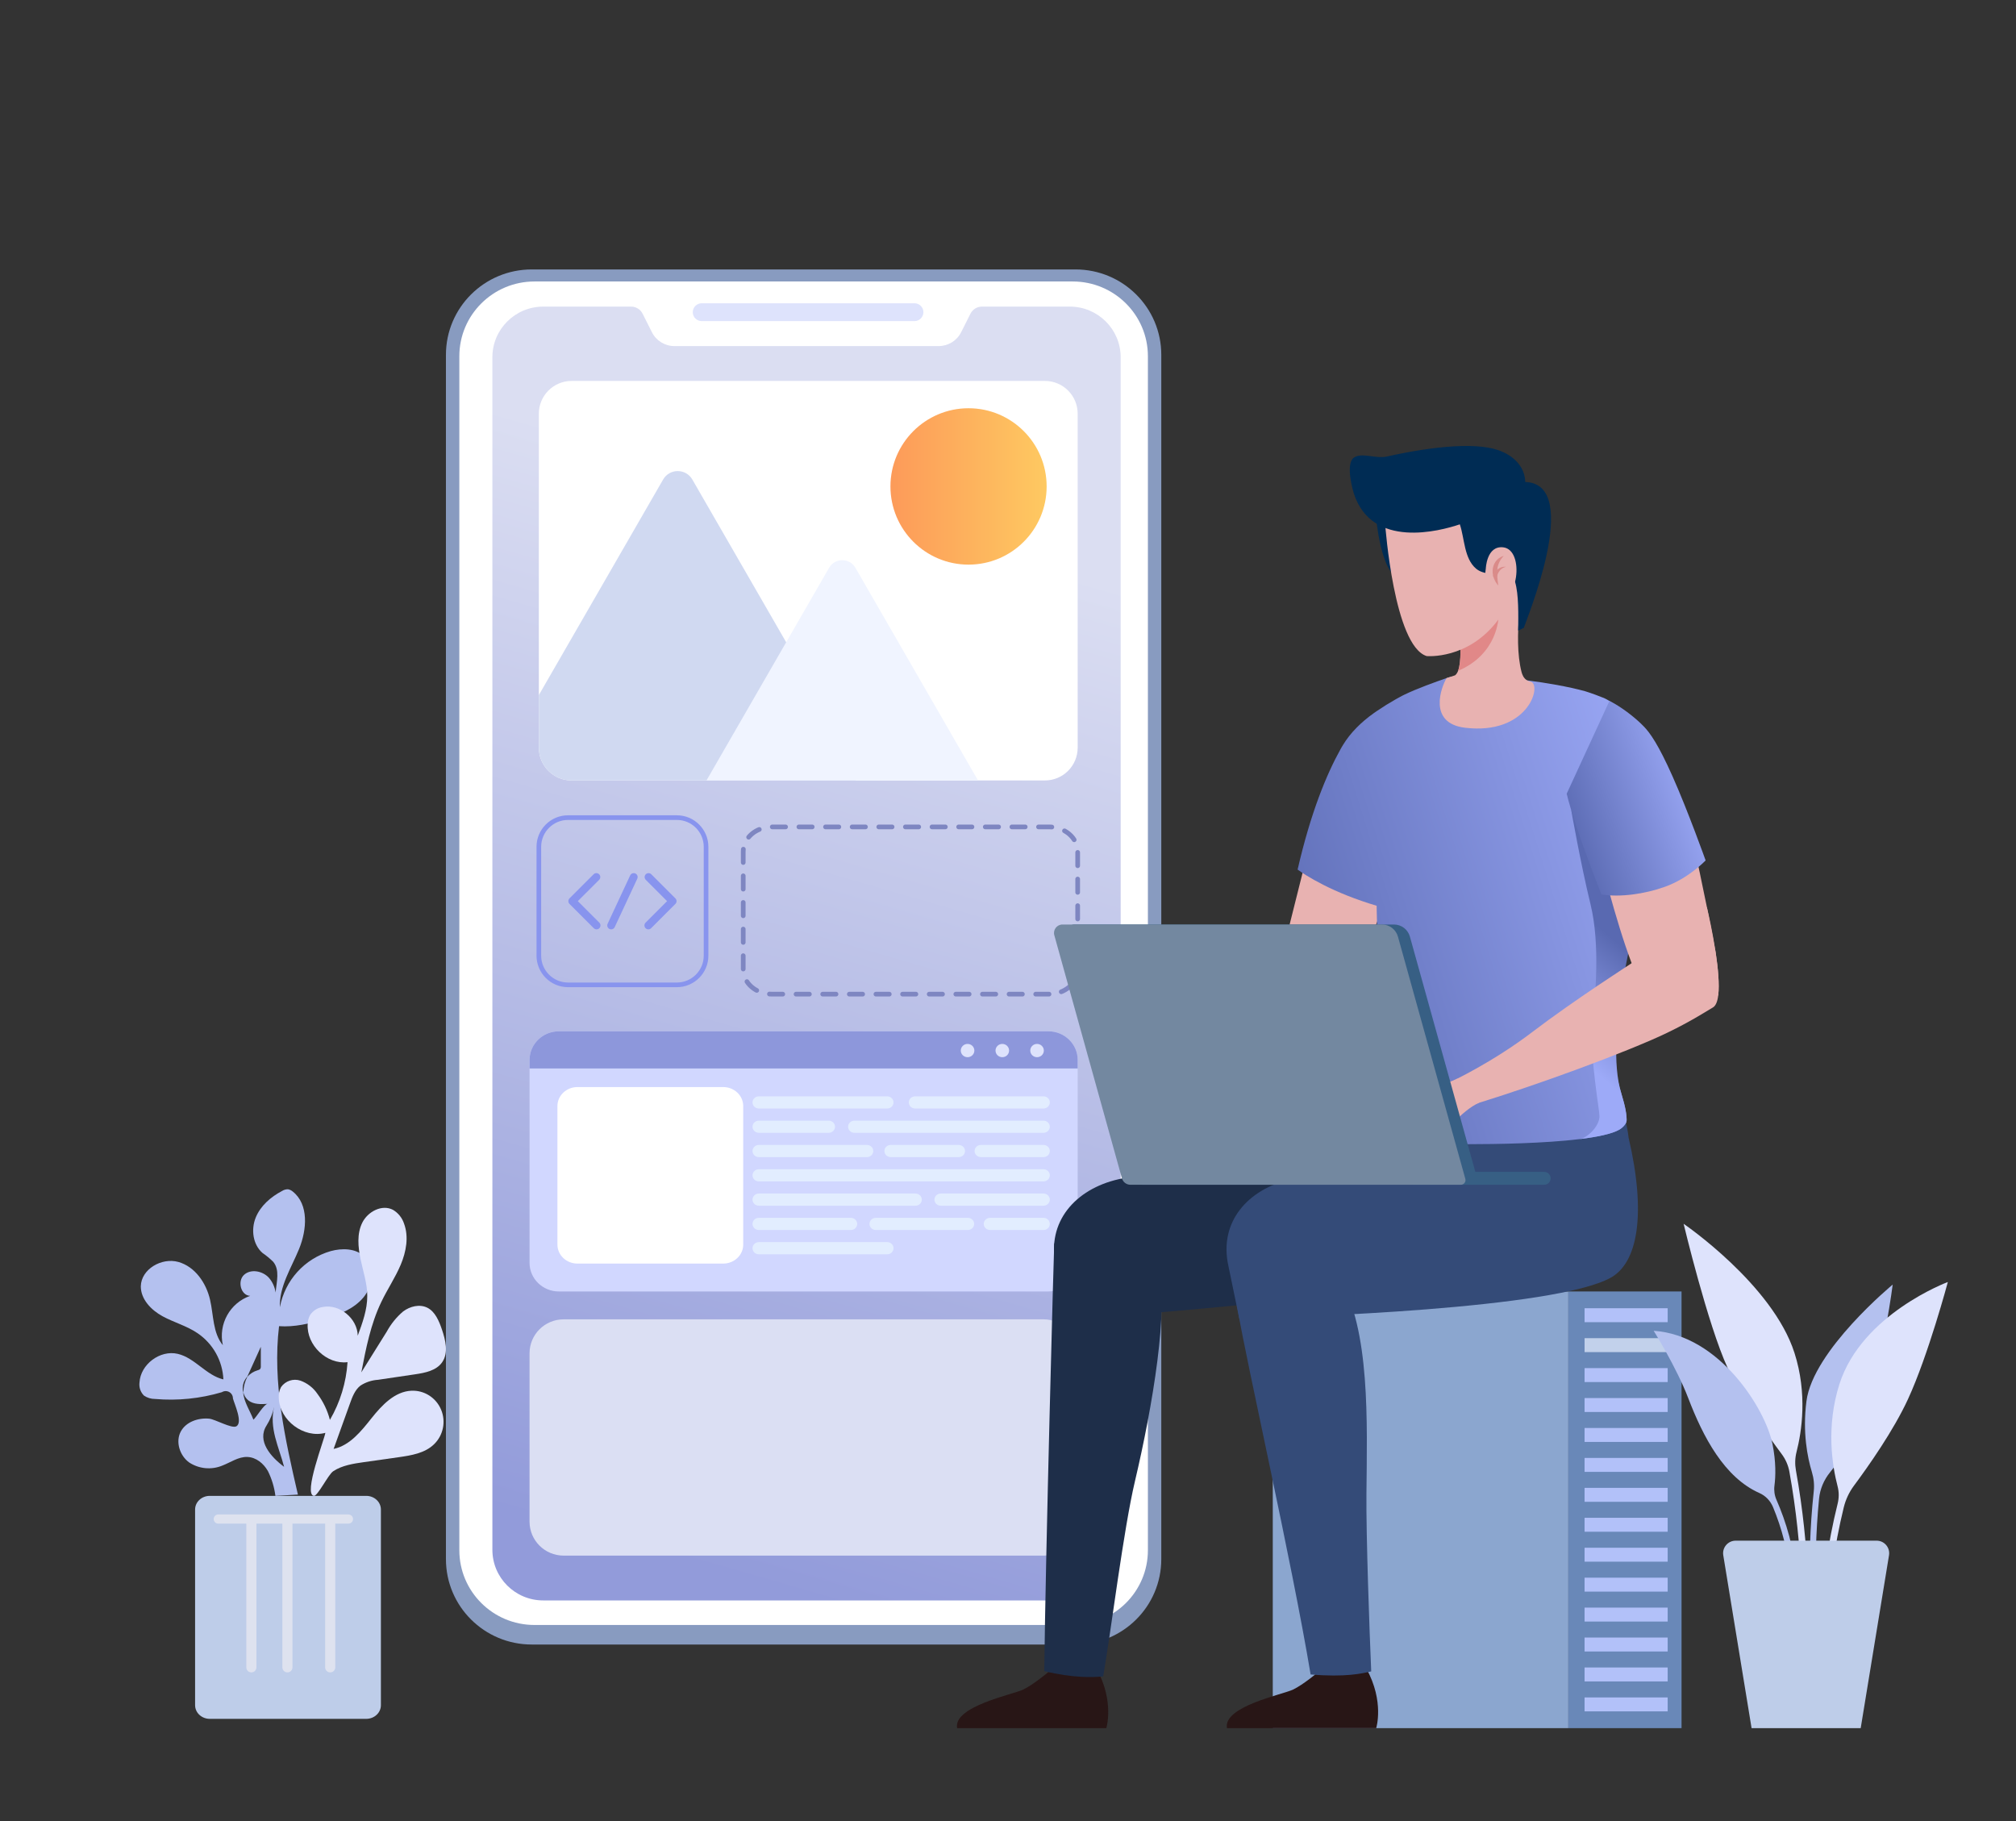 <?xml version="1.0" encoding="UTF-8"?>
<svg width="217px" height="196px" viewBox="0 0 217 196" version="1.1" xmlns="http://www.w3.org/2000/svg" xmlns:xlink="http://www.w3.org/1999/xlink">
    <rect x="0" y="0" width="217" height="196" fill="#333333" stroke="none"/>
    <title>Group 11</title>
    <defs>
        <linearGradient x1="61.792%" y1="16.267%" x2="50%" y2="100%" id="linearGradient-1">
            <stop stop-color="#DBDEF2" offset="0%"></stop>
            <stop stop-color="#929BDA" offset="100%"></stop>
        </linearGradient>
        <linearGradient x1="0%" y1="49.776%" x2="100%" y2="49.776%" id="linearGradient-2">
            <stop stop-color="#FC7318" offset="0%"></stop>
            <stop stop-color="#FEB423" offset="100%"></stop>
        </linearGradient>
        <linearGradient x1="106.884%" y1="38.109%" x2="-5.193%" y2="81.967%" id="linearGradient-3">
            <stop stop-color="#9DAAF8" offset="0%"></stop>
            <stop stop-color="#5969B1" offset="100%"></stop>
        </linearGradient>
        <linearGradient x1="46.094%" y1="81.967%" x2="54.025%" y2="38.109%" id="linearGradient-4">
            <stop stop-color="#9DAAF8" offset="0%"></stop>
            <stop stop-color="#5969B1" offset="100%"></stop>
        </linearGradient>
        <linearGradient x1="94.246%" y1="38.109%" x2="7.07%" y2="81.967%" id="linearGradient-5">
            <stop stop-color="#9DAAF8" offset="0%"></stop>
            <stop stop-color="#5969B1" offset="100%"></stop>
        </linearGradient>
    </defs>
    <g id="Page-1" stroke="none" stroke-width="1" fill="none" fill-rule="evenodd">
        <g id="Home-Page_Updated" transform="translate(-861, -2071)">
            <g id="Group-11" transform="translate(861, 2071)">
                <g id="Group" transform="translate(48, 29)">
                    <g fill-rule="nonzero" id="Path">
                        <path d="M67.765,148 L9.235,148 C4.135,148 0,143.886 0,138.811 L0,9.189 C0,4.114 4.135,0 9.235,0 L67.765,0 C72.865,0 77,4.114 77,9.189 L77,138.811 C77,143.886 72.865,148 67.765,148 Z" fill="#889BC0"></path>
                        <path d="M67.469,145.897 L9.531,145.897 C5.063,145.897 1.442,142.293 1.442,137.848 L1.442,9.345 C1.442,4.899 5.063,1.296 9.531,1.296 L67.469,1.296 C71.937,1.296 75.559,4.899 75.559,9.345 L75.559,137.848 C75.559,142.293 71.937,145.897 67.469,145.897 Z" fill="#FFFFFF"></path>
                        <path d="M72.628,9.451 L72.628,137.805 C72.628,140.815 70.175,143.255 67.149,143.255 L10.478,143.255 C7.453,143.255 5,140.815 5,137.805 L5,9.451 C5,6.44 7.453,4 10.478,4 L19.928,4 C20.453,4 20.933,4.295 21.167,4.761 L22.171,6.755 C22.628,7.674 23.572,8.25 24.599,8.25 L53.029,8.25 C54.055,8.25 54.999,7.674 55.457,6.755 L56.46,4.761 C56.695,4.295 57.174,4 57.699,4 L67.149,4 C70.175,4 72.628,6.44 72.628,9.451 Z" fill="url(#linearGradient-1)"></path>
                        <path d="M50.431,5.56 L27.533,5.56 C27,5.56 26.568,5.13 26.568,4.601 L26.568,4.601 C26.568,4.071 27,3.641 27.533,3.641 L50.431,3.641 C50.964,3.641 51.395,4.071 51.395,4.601 L51.395,4.601 C51.395,5.13 50.964,5.56 50.431,5.56 Z" fill="#DEE3FC"></path>
                    </g>
                    <path d="M64.326,138.431 L12.674,138.431 C10.645,138.431 9,136.796 9,134.779 L9,116.652 C9,114.635 10.645,113 12.674,113 L64.326,113 C66.355,113 68,114.635 68,116.652 L68,134.779 C68,136.796 66.355,138.431 64.326,138.431 Z" id="Path" fill="#DBDFF3" fill-rule="nonzero"></path>
                    <path d="M64.915,78 L35.085,78 C33.381,78 32,76.811 32,75.344 L32,62.656 C32,61.189 33.381,60 35.085,60 L64.915,60 C66.619,60 68,61.189 68,62.656 L68,75.344 C68,76.811 66.619,78 64.915,78 Z" id="Path" stroke="#7E86C1" stroke-width="0.505" stroke-linecap="round" stroke-linejoin="round" stroke-dasharray="1.433"></path>
                    <g transform="translate(9, 82)" fill-rule="nonzero" id="Path">
                        <path d="M59,3.083 L59,24.921 C59,26.624 57.588,28 55.847,28 L3.153,28 C1.412,28 0,26.624 0,24.921 L0,3.083 C0,1.381 1.412,0 3.153,0 L55.847,0 C57.588,0 59,1.381 59,3.083 Z" fill="#D1D7FF"></path>
                        <path d="M20.846,25 L5.154,25 C3.964,25 3,24.084 3,22.953 L3,8.047 C3,6.917 3.964,6 5.154,6 L20.846,6 C22.036,6 23,6.916 23,8.047 L23,22.953 C23,24.084 22.036,25 20.846,25 Z" fill="#FFFFFF"></path>
                        <g transform="translate(24, 7)" fill="#E2EDFF">
                            <path d="M14.497,1.31 L0.68,1.31 C0.304,1.31 0,1.017 0,0.655 L0,0.655 C0,0.293 0.304,0 0.68,0 L14.497,0 C14.873,0 15.178,0.293 15.178,0.655 L15.178,0.655 C15.178,1.017 14.873,1.31 14.497,1.31 Z"></path>
                            <path d="M8.201,3.925 L0.68,3.925 C0.304,3.925 0,3.632 0,3.27 L0,3.27 C0,2.908 0.304,2.615 0.68,2.615 L8.201,2.615 C8.577,2.615 8.881,2.908 8.881,3.27 L8.881,3.27 C8.881,3.632 8.577,3.925 8.201,3.925 Z"></path>
                            <path d="M31.32,3.925 L10.969,3.925 C10.593,3.925 10.289,3.632 10.289,3.27 L10.289,3.27 C10.289,2.908 10.593,2.615 10.969,2.615 L31.32,2.615 C31.696,2.615 32,2.908 32,3.27 L32,3.27 C32,3.632 31.695,3.925 31.32,3.925 Z"></path>
                            <path d="M12.317,6.54 L0.681,6.54 C0.305,6.54 0,6.247 0,5.885 L0,5.885 C0,5.523 0.305,5.23 0.681,5.23 L12.317,5.23 C12.692,5.23 12.997,5.523 12.997,5.885 L12.997,5.885 C12.997,6.247 12.692,6.54 12.317,6.54 Z"></path>
                            <path d="M22.194,6.54 L14.879,6.54 C14.503,6.54 14.198,6.247 14.198,5.885 L14.198,5.885 C14.198,5.523 14.503,5.23 14.879,5.23 L22.194,5.23 C22.57,5.23 22.874,5.523 22.874,5.885 L22.874,5.885 C22.874,6.247 22.569,6.54 22.194,6.54 Z"></path>
                            <path d="M31.32,6.54 L24.583,6.54 C24.208,6.54 23.903,6.247 23.903,5.885 L23.903,5.885 C23.903,5.523 24.208,5.23 24.583,5.23 L31.32,5.23 C31.696,5.23 32,5.523 32,5.885 L32,5.885 C32,6.247 31.695,6.54 31.32,6.54 Z"></path>
                            <path d="M31.32,9.155 L0.68,9.155 C0.304,9.155 0,8.862 0,8.5 L0,8.5 C0,8.138 0.304,7.845 0.68,7.845 L31.32,7.845 C31.696,7.845 32,8.138 32,8.5 L32,8.5 C32,8.862 31.695,9.155 31.32,9.155 Z"></path>
                            <path d="M17.543,11.77 L0.681,11.77 C0.305,11.77 0,11.477 0,11.115 L0,11.115 C0,10.753 0.305,10.46 0.681,10.46 L17.543,10.46 C17.919,10.46 18.224,10.753 18.224,11.115 L18.224,11.115 C18.224,11.477 17.919,11.77 17.543,11.77 Z"></path>
                            <path d="M31.32,11.77 L20.262,11.77 C19.886,11.77 19.582,11.477 19.582,11.115 L19.582,11.115 C19.582,10.753 19.886,10.46 20.262,10.46 L31.32,10.46 C31.696,10.46 32,10.753 32,11.115 L32,11.115 C32,11.477 31.695,11.77 31.32,11.77 Z"></path>
                            <path d="M10.588,14.385 L0.68,14.385 C0.304,14.385 0,14.092 0,13.73 L0,13.73 C0,13.368 0.304,13.075 0.68,13.075 L10.588,13.075 C10.964,13.075 11.268,13.368 11.268,13.73 L11.268,13.73 C11.268,14.092 10.964,14.385 10.588,14.385 Z"></path>
                            <path d="M23.177,14.385 L13.269,14.385 C12.894,14.385 12.589,14.092 12.589,13.73 L12.589,13.73 C12.589,13.368 12.894,13.075 13.269,13.075 L23.177,13.075 C23.553,13.075 23.857,13.368 23.857,13.73 L23.857,13.73 C23.857,14.092 23.553,14.385 23.177,14.385 Z"></path>
                            <path d="M31.32,14.385 L25.571,14.385 C25.195,14.385 24.89,14.092 24.89,13.73 L24.89,13.73 C24.89,13.368 25.195,13.075 25.571,13.075 L31.32,13.075 C31.696,13.075 32,13.368 32,13.73 L32,13.73 C32,14.092 31.695,14.385 31.32,14.385 Z"></path>
                            <path d="M14.497,17 L0.68,17 C0.304,17 0,16.707 0,16.345 L0,16.345 C0,15.983 0.304,15.69 0.68,15.69 L14.497,15.69 C14.873,15.69 15.178,15.983 15.178,16.345 L15.178,16.345 C15.178,16.706 14.873,17 14.497,17 Z"></path>
                            <path d="M31.32,1.31 L17.503,1.31 C17.127,1.31 16.822,1.017 16.822,0.655 L16.822,0.655 C16.822,0.293 17.127,0 17.503,0 L31.32,0 C31.696,0 32,0.293 32,0.655 L32,0.655 C32,1.017 31.695,1.31 31.32,1.31 Z"></path>
                        </g>
                        <g>
                            <path d="M59,3.083 L59,4 L0,4 L0,3.083 C0,1.38 1.412,0 3.153,0 L55.847,0 C57.588,0 59,1.38 59,3.083 Z" fill="#8D97DB"></path>
                            <g transform="translate(46.417, 1.357)" fill="#DEE3FC">
                                <path d="M1.462,0.715 C1.462,1.11 1.135,1.429 0.731,1.429 C0.327,1.429 0,1.11 0,0.715 C0,0.32 0.327,0 0.731,0 C1.135,0 1.462,0.32 1.462,0.715 Z"></path>
                                <path d="M5.201,0.715 C5.201,1.11 4.874,1.429 4.47,1.429 C4.067,1.429 3.74,1.11 3.74,0.715 C3.74,0.32 4.067,0 4.47,0 C4.874,0 5.201,0.32 5.201,0.715 Z"></path>
                                <path d="M8.941,0.715 C8.941,1.11 8.614,1.429 8.21,1.429 C7.806,1.429 7.479,1.11 7.479,0.715 C7.479,0.32 7.806,0 8.21,0 C8.613,0 8.941,0.32 8.941,0.715 Z"></path>
                            </g>
                        </g>
                    </g>
                    <g transform="translate(10, 59)" id="Path" stroke="#8894EE">
                        <path d="M14.855,18 L3.145,18 C1.408,18 0,16.592 0,14.855 L0,3.145 C0,1.408 1.408,0 3.145,0 L14.855,0 C16.592,0 18,1.408 18,3.145 L18,14.855 C18,16.592 16.592,18 14.855,18 Z" stroke-width="0.5"></path>
                        <g transform="translate(3.599, 6.397)" stroke-linecap="round" stroke-linejoin="round" stroke-width="0.844">
                            <polyline points="2.593 0 0 2.593 2.614 5.207"></polyline>
                            <polyline points="8.209 0 10.802 2.593 8.188 5.207"></polyline>
                            <line x1="6.615" y1="0" x2="4.187" y2="5.207"></line>
                        </g>
                    </g>
                    <g transform="translate(10, 12)" fill-rule="nonzero">
                        <path d="M58,3.53 L58,39.47 C58,41.42 56.422,43 54.474,43 L3.526,43 C1.582,43 0,41.42 0,39.47 L0,3.53 C0,1.58 1.582,0 3.526,0 L54.474,0 C56.422,0 58,1.58 58,3.53 Z" id="Path" fill="#FFFFFF"></path>
                        <ellipse id="Oval" fill="url(#linearGradient-2)" opacity="0.716" cx="46.253" cy="11.355" rx="8.406" ry="8.416"></ellipse>
                        <path d="M34.093,43 L3.526,43 C1.582,43 0,41.42 0,39.47 L0,33.811 L13.376,10.613 C14.074,9.4 15.824,9.4 16.523,10.613 L26.623,28.127 L34.123,41.136 C34.485,41.757 34.429,42.465 34.093,43 Z" id="Path" fill="#D0D9F1"></path>
                        <path d="M47.275,43 L18.044,43 L26.623,28.127 L31.244,20.112 C31.873,19.02 33.446,19.02 34.076,20.112 L47.275,43 Z" id="Path" fill="#F0F4FF"></path>
                    </g>
                </g>
                <g id="Group" transform="translate(103, 48)" fill-rule="nonzero">
                    <g transform="translate(34, 91)" id="Rectangle">
                        <rect fill="#8BA6CF" x="0" y="0" width="31.817" height="47"></rect>
                        <rect fill="#6988B8" transform="translate(37.909, 23.5) rotate(-180) translate(-37.909, -23.5) " x="31.818" y="0" width="12.182" height="47"></rect>
                        <g transform="translate(33.561, 1.805)">
                            <rect fill="#B2C1F9" x="0" y="0" width="8.945" height="1.5"></rect>
                            <rect fill="#C2D1EB" x="0" y="3.223" width="8.945" height="1.5"></rect>
                            <rect fill="#B2C1F9" x="0" y="6.445" width="8.945" height="1.5"></rect>
                            <rect fill="#B2C1F9" x="0" y="9.667" width="8.945" height="1.5"></rect>
                            <rect fill="#B2C1F9" x="0" y="12.889" width="8.945" height="1.5"></rect>
                            <rect fill="#B2C1F9" x="0" y="16.112" width="8.945" height="1.5"></rect>
                            <rect fill="#B2C1F9" x="0" y="19.334" width="8.945" height="1.5"></rect>
                            <rect fill="#B2C1F9" x="0" y="22.556" width="8.945" height="1.5"></rect>
                            <rect fill="#B2C1F9" x="0" y="25.778" width="8.945" height="1.5"></rect>
                            <rect fill="#B2C1F9" x="0" y="29.001" width="8.945" height="1.5"></rect>
                            <rect fill="#B2C1F9" x="0" y="32.223" width="8.945" height="1.5"></rect>
                            <rect fill="#B2C1F9" x="0" y="35.445" width="8.945" height="1.5"></rect>
                            <rect fill="#B2C1F9" x="0" y="38.668" width="8.945" height="1.5"></rect>
                            <rect fill="#B2C1F9" x="0" y="41.89" width="8.945" height="1.5"></rect>
                        </g>
                    </g>
                    <g>
                        <path d="M29.071,138 L45.132,138 C45.132,138 46.03,135.144 44.084,131.606 C44.084,131.606 42.791,132.642 38.919,131.941 C38.919,131.941 37.303,133.312 36.188,133.847 C35.066,134.39 28.638,135.65 29.071,138 Z" id="Path" fill="#281616"></path>
                        <path d="M30.191,92.779 C31.229,98.959 36.015,119.87 38.073,132.223 C41.834,132.543 43.64,132.112 44.597,131.892 C44.409,127.584 44.038,117.281 44.082,112.762 C44.153,105.125 44.512,95.055 41.146,89.528 L29.826,90.418 C29.895,91.015 29.957,91.5 30.012,91.847 C30.067,92.181 30.129,92.488 30.191,92.779 Z" id="Path" fill="#344B78"></path>
                        <path d="M0.021,138 L16.082,138 C16.082,138 16.979,135.144 15.034,131.606 C15.034,131.606 13.741,132.642 9.869,131.941 C9.869,131.941 8.253,133.312 7.137,133.847 C6.015,134.39 -0.412,135.65 0.021,138 Z" id="Path" fill="#281616"></path>
                        <path d="M9.404,131.862 C12.473,132.62 14.696,132.546 15.748,132.428 C16.603,127.463 17.951,116.537 19.166,111.417 C21.049,103.457 22.893,92.51 21.612,88.605 L10.477,85.812 C10.44,86.164 9.533,119.667 9.404,131.862 Z" id="Path" fill="#1E2E49"></path>
                        <path d="M53.722,74.414 L53.722,74.414 C53.498,72.217 53.241,70.612 53.241,70.612 L40.8,73.653 L30.232,76.057 C26.314,76.929 21.581,77.978 17.409,78.919 C12.727,79.982 9.619,83.533 10.644,88.215 L11.817,93.893 C18.366,93.804 49.155,90.857 51.789,89.529 C54.764,88.028 55.659,82.723 53.722,74.414 Z" id="Path" fill="#1E2E49"></path>
                        <path d="M72.294,74.414 L72.294,74.414 C72.07,72.217 70.997,69.859 70.997,69.859 L59.372,73.653 L48.804,76.057 C44.886,76.929 40.153,77.978 35.981,78.919 C31.299,79.982 28.19,83.533 29.216,88.215 L30.389,93.893 C36.938,93.804 64.309,92.851 70.36,89.529 C73.281,87.925 74.231,82.723 72.294,74.414 Z" id="Path" fill="#344B78"></path>
                        <path d="M37.472,56.61 C37.472,56.61 42.998,54.118 44.519,56.617 C45.351,57.986 44.776,60.528 42.891,61.595 C41.006,62.662 30.356,67.16 20.305,69.668 C20.305,69.668 19.875,68.272 19.184,66.805 C19.184,66.805 23.693,64.937 28.176,61.794 C32.658,58.649 37.472,56.61 37.472,56.61 L37.472,56.61 Z" id="Path" fill="#E5918F"></path>
                        <path d="M38.853,39.379 L34.118,58.268 C34.118,58.268 34.607,63.043 39.437,60.699 C44.266,58.355 47.466,43.307 47.466,43.307 L38.853,39.379 Z" id="Path" fill="#E8B2B1"></path>
                        <path d="M56.688,24.805 C57.807,24.839 59.517,24.987 61.377,25.229 L61.384,25.229 C63.485,25.498 65.783,25.895 67.608,26.393 C67.608,26.393 67.628,26.399 67.642,26.406 L67.649,26.408 L67.648,26.405 C67.648,26.405 68.439,26.645 69.481,27.065 L69.486,27.065 C69.506,27.076 69.551,27.09 69.626,27.12 C69.651,27.13 69.681,27.14 69.706,27.155 C70.638,27.59 74.249,29.716 76.748,37.438 C76.768,37.503 76.788,37.568 76.808,37.633 C77.074,38.523 77.269,39.239 77.374,39.609 C77.384,39.644 77.394,39.679 77.404,39.719 C77.42,39.769 77.43,39.824 77.445,39.874 L74.395,38.559 C74.2,40.637 73.968,42.92 73.752,45.208 C73.61,46.702 73.476,48.202 73.361,49.648 C73.28,50.549 71.92,55.359 71.866,56.22 C71.804,57.273 71.625,58.259 71.426,59.247 L71.316,59.787 C70.761,62.491 70.181,65.313 71.516,69.687 C71.974,71.187 72.088,71.961 72.088,72.58 C72.088,73.01 71.529,73.461 71.307,73.582 C70.505,74.046 68.928,74.369 67.015,74.605 L67.008,74.605 C63.243,75.062 58.163,75.15 55.098,75.15 C54.092,75.15 52.962,75.111 51.819,75.037 L51.194,74.993 C47.863,74.741 44.578,74.198 44.023,73.461 C43.309,72.513 43.969,71.134 44.305,69.23 C45.821,60.639 45.282,56.159 45.188,49.958 C45.188,49.803 45.181,49.648 45.181,49.487 L45.181,49.486 C44.629,49.325 44.104,49.156 43.605,48.981 C39.105,47.441 36.673,45.591 36.673,45.591 C38.087,39.449 39.792,35.325 41.308,32.608 C41.348,32.541 41.389,32.48 41.423,32.406 C41.463,32.339 41.504,32.272 41.544,32.205 C42.359,30.852 43.531,29.716 44.838,28.781 C44.973,28.687 45.101,28.599 45.236,28.505 L45.236,28.506 C45.889,28.061 46.529,27.665 47.149,27.315 C47.203,27.287 47.271,27.248 47.338,27.207 C47.526,27.1 47.722,26.999 47.904,26.897 C47.971,26.857 48.045,26.823 48.119,26.79 C49.514,26.11 51.548,25.384 52.714,24.98 C52.862,24.933 52.997,24.886 53.111,24.852 C54.209,24.785 55.401,24.771 56.688,24.805 Z" id="Combined-Shape" fill="url(#linearGradient-3)"></path>
                        <path d="M71.515,69.687 C71.973,71.187 72.088,71.961 72.088,72.579 C72.088,73.01 71.528,73.461 71.306,73.581 C70.504,74.046 68.928,74.368 67.015,74.604 C67.803,74.51 69.164,73.261 69.164,72.135 C69.164,71.347 68.14,66.02 68.422,62.583 C68.705,59.153 69.265,53.69 68.2,49.318 C67.129,44.945 66.125,39.194 66.125,39.194 L72.127,42.812 C72.127,42.812 72.902,43.895 73.751,45.207 C73.61,46.7 73.475,48.2 73.361,49.647 C73.28,50.548 69.602,63.417 71.515,69.687 Z" id="Path" fill="url(#linearGradient-4)"></path>
                        <g transform="translate(42.289, 0)" id="Path">
                            <path d="M2.82,7.61 C2.82,7.61 3.339,13.878 5.421,14.3 C7.503,14.721 6.992,12.057 6.992,12.057 L6.701,9.081 L2.82,7.61 Z" fill="#002C54"></path>
                            <path d="M12.418,30.328 C8.343,29.844 9.865,25.888 10.424,24.98 C10.572,24.933 11.273,24.718 11.327,24.685 C11.333,24.678 11.34,24.678 11.34,24.678 C11.475,24.57 11.576,24.409 11.657,24.207 C12.054,23.165 11.873,21.086 11.859,20.951 C11.859,20.944 11.859,20.944 11.859,20.944 L11.859,20.568 C11.926,20.319 11.993,20.084 12.047,19.862 L14.19,18.18 L18.723,14.621 C18.723,14.621 17.517,20.574 18.488,24.328 C18.562,24.611 18.71,25.008 19.087,25.23 C19.087,25.236 19.094,25.23 19.094,25.23 C19.216,25.311 19.364,25.364 19.546,25.391 C20.657,25.915 19.108,31.122 12.418,30.328 Z" fill="#E8B2B1"></path>
                            <path d="M16.01,18.404 C16.01,18.404 15.972,22.377 11.654,24.204 C12.055,23.167 11.87,21.087 11.857,20.953 L13.667,19.535 L16.01,18.404 Z" fill="#E18888"></path>
                            <path d="M3.815,8.502 C3.815,8.502 4.757,21.508 8.274,22.613 C8.274,22.613 12.755,23.035 15.972,18.713 C16.899,17.469 18.071,17.189 18.453,15.685 C19.075,13.243 19.951,8.738 18.833,6.024 C17.241,2.158 3.966,-0.912 3.815,8.502 Z" fill="#E8B2B1"></path>
                            <path d="M18.887,3.877 C18.829,1.515 16.434,0.632 16.434,0.632 C14.05,-0.483 9.095,-0.002 3.987,1.136 C2.79,1.403 1.287,0.669 0.45,1.248 C-0.56,1.949 0.446,5.148 0.446,5.148 C2.416,11.106 9.667,9.169 11.846,8.434 C12.364,9.967 12.297,12.101 13.589,13.2 C14.325,13.827 15.604,13.845 16.905,13.628 C17.065,13.933 17.667,14.2 17.789,14.618 C18.199,16.011 18.14,18.188 18.127,19.869 L18.742,19.569 C18.823,19.114 25.182,4.072 18.887,3.877 Z" fill="#002C54"></path>
                            <path d="M15.609,16.373 C18.11,17.33 18.892,11.181 16.516,10.909 C14.715,10.703 14.641,13.212 14.641,13.212 C14.641,13.212 14.181,15.827 15.609,16.373 Z" fill="#E8B2B1"></path>
                            <g opacity="0.5" transform="translate(15.376, 11.836)" fill="#CC6362">
                                <g>
                                    <path d="M1.196,0 C1.196,0 1.013,0.166 0.846,0.441 C0.677,0.714 0.528,1.088 0.501,1.489 C0.474,1.688 0.48,1.892 0.49,2.086 C0.498,2.281 0.524,2.463 0.54,2.626 C0.559,2.789 0.576,2.926 0.587,3.022 C0.598,3.12 0.598,3.179 0.598,3.179 C0.598,3.179 0.557,3.134 0.496,3.051 C0.445,2.966 0.337,2.852 0.266,2.693 C0.186,2.538 0.103,2.35 0.059,2.136 C0.003,1.924 -0.012,1.687 0.009,1.45 C0.034,1.213 0.104,0.977 0.217,0.774 C0.325,0.569 0.481,0.404 0.626,0.284 C0.931,0.045 1.196,0 1.196,0 Z"></path>
                                </g>
                                <g transform="translate(0.028, 1.159)">
                                    <path d="M1.421,0.01 C1.421,0.01 1.319,0.024 1.179,0.088 C1.039,0.148 0.866,0.268 0.735,0.43 C0.601,0.588 0.516,0.783 0.473,0.937 C0.427,1.088 0.412,1.195 0.412,1.195 L0,1.016 C0,1.016 0.048,0.888 0.149,0.72 C0.247,0.549 0.41,0.345 0.605,0.216 C0.798,0.082 1.009,0.021 1.164,0.007 C1.32,-0.011 1.421,0.01 1.421,0.01 Z"></path>
                                </g>
                            </g>
                        </g>
                        <path d="M81.951,59.1 C81.951,59.1 81.951,59.1 81.951,59.106 C80.851,60.379 76.679,61.308 74.671,59.546 C74.041,58.984 73.329,57.505 72.629,55.67 C70.848,50.978 69.164,43.959 69.164,43.959 L78.501,39.194 C78.501,39.194 79.703,44.572 80.738,49.683 C80.738,49.683 80.747,49.735 80.766,49.826 C81.103,51.463 81.416,53.073 81.662,54.455 C81.673,54.494 81.676,54.526 81.68,54.565 C81.927,56.215 82.085,57.935 81.951,59.1 Z" id="Path" fill="#E8B2B1"></path>
                        <path d="M65.637,37.428 C66.539,41.173 69.373,48.268 69.373,48.268 C71.359,48.597 74.021,48.232 76.227,47.44 C78.773,46.527 80.591,44.609 80.591,44.609 C80.591,44.609 78.712,39.334 77.025,35.545 C75.511,32.142 74.602,30.872 73.946,30.198 C72.959,29.167 71.368,27.983 70.239,27.445 L65.637,37.428 Z" id="Path" fill="url(#linearGradient-5)"></path>
                        <g transform="translate(46.91, 49.546)" fill="#E8B2B1" id="Path">
                            <path d="M35.042,9.554 C35.042,9.554 35.042,9.554 35.041,9.56 C34.961,10.243 34.772,10.733 34.434,10.907 C34.38,10.942 33.614,11.397 33.56,11.432 C32.418,12.129 30.348,13.314 27.772,14.42 C21.527,17.115 12.453,20.24 7.561,21.672 C7.561,21.672 7.078,20.292 6.325,18.855 C6.325,18.855 10.75,16.803 15.099,13.476 C19.454,10.157 25.718,6.125 25.718,6.125 L27.3,4.267 C27.3,4.267 32.924,-0.902 33.827,0.138 C33.827,0.138 33.836,0.19 33.856,0.281 C33.99,0.82 34.436,2.803 34.752,4.91 C34.762,4.949 34.766,4.981 34.77,5.02 C35.017,6.669 35.175,8.389 35.042,9.554 Z"></path>
                            <path d="M6.972,18.539 C6.972,18.539 5.872,19.2 4.752,18.965 C4.132,18.835 3.882,18.582 3.424,18.501 C2.966,18.421 1.745,18.271 1.141,17.974 C0.537,17.679 0.3,17.645 0.322,18.252 C0.343,18.858 1.535,19.381 1.859,19.549 C2.182,19.717 2.588,20.254 2.631,20.322 C2.675,20.39 0.644,21.451 0.099,21.235 C0.099,21.235 -0.064,21.724 0.028,21.996 C0.121,22.269 0.539,22.364 0.571,22.501 C0.603,22.638 0.475,22.918 0.565,23.136 C0.656,23.353 1.028,23.354 1.179,23.707 C1.329,24.06 1.164,24.066 1.273,24.435 C1.383,24.803 1.855,24.869 1.944,25.059 C2.034,25.249 1.986,25.472 2.184,25.603 C2.382,25.734 4.209,25.148 4.875,24.863 C5.542,24.578 7.324,22.017 9.295,21.144 L6.972,18.539 Z"></path>
                        </g>
                        <path d="M63.215,79.516 L49.011,79.516 L49.011,78.129 L63.215,78.129 C63.599,78.129 63.91,78.439 63.91,78.823 L63.91,78.823 C63.91,79.205 63.599,79.516 63.215,79.516 Z" id="Path" fill="#375F84"></path>
                        <path d="M55.53,79.516 L19.965,79.516 C19.539,79.516 19.165,79.233 19.051,78.823 L11.773,52.658 C11.612,52.079 12.048,51.505 12.65,51.505 L47.042,51.505 C47.844,51.505 48.547,52.039 48.761,52.81 L56.014,78.881 C56.102,79.201 55.861,79.516 55.53,79.516 Z" id="Path" fill="#375F84"></path>
                        <path d="M54.242,79.516 L18.677,79.516 C18.252,79.516 17.878,79.233 17.764,78.823 L10.485,52.658 C10.324,52.079 10.76,51.505 11.362,51.505 L45.754,51.505 C46.556,51.505 47.259,52.039 47.474,52.81 L54.727,78.881 C54.815,79.201 54.574,79.516 54.242,79.516 Z" id="Path" fill="#7388A0"></path>
                    </g>
                </g>
                <g id="Group" transform="translate(178, 131.718)" fill-rule="nonzero">
                    <path d="M15.312,26.546 C15.193,25.887 15.209,25.213 15.375,24.564 C15.932,22.391 16.569,18.304 15.153,13.889 C12.792,6.524 3.223,0 3.223,0 C3.223,0 5.821,10.869 7.956,15.498 C9.52,18.886 12.255,22.742 13.772,24.772 C14.194,25.336 14.482,25.985 14.607,26.677 C16.155,35.23 15.931,41.851 15.927,41.954 L16.645,41.981 C16.649,41.878 16.876,35.19 15.312,26.546 Z" id="Path" fill="#DEE3FC"></path>
                    <path d="M22.942,19.621 C24.843,13.616 25.727,6.543 25.727,6.543 C25.727,6.543 17.147,13.616 16.444,19.09 C16.013,22.442 16.548,25.13 17.029,26.713 C17.232,27.384 17.307,28.087 17.231,28.785 C16.363,36.839 17.043,43.011 17.054,43.105 L17.7,43.031 C17.689,42.941 17.058,37.197 17.801,29.587 C17.903,28.545 18.324,27.559 18.984,26.746 C20.211,25.232 21.967,22.7 22.942,19.621 Z" id="Path" fill="#B4C1EF"></path>
                    <path d="M31.664,6.264 C31.664,6.264 22.418,9.692 20.001,17.234 C18.529,21.825 19.224,26.068 19.799,28.265 C19.961,28.882 19.952,29.526 19.797,30.145 C17.632,38.824 17.598,47.809 17.598,47.928 L18.334,47.928 C18.334,47.811 18.368,39.04 20.459,30.528 C20.667,29.683 21.036,28.888 21.555,28.189 C23.132,26.067 25.816,22.249 27.37,18.881 C29.557,14.142 31.664,6.264 31.664,6.264 Z" id="Path" fill="#DEE3FC"></path>
                    <path d="M15.351,38.087 C15.121,34.93 14.259,32.088 13.215,29.703 C13.007,29.226 12.933,28.703 13,28.186 C13.129,27.19 13.182,25.644 12.784,23.678 C12.034,19.977 7.118,11.983 0,11.515 C0,11.515 2.456,15.459 3.72,18.76 C5.318,22.936 7.6,27.303 11.385,28.98 C12.051,29.275 12.572,29.827 12.85,30.499 C13.762,32.709 14.494,35.29 14.702,38.134 L15.351,38.087 Z" id="Path" fill="#B4C1EF"></path>
                    <path d="M10.538,54.282 L22.284,54.282 L25.331,35.675 C25.466,34.852 24.83,34.104 23.995,34.104 L8.827,34.104 C7.992,34.104 7.356,34.852 7.491,35.675 L10.538,54.282 Z" id="Path" fill="#BECDE9"></path>
                </g>
                <g id="Group-14" transform="translate(15, 128)" fill-rule="nonzero">
                    <path d="M24.205,7.226 C23.28,6.348 21.823,6.319 20.592,6.658 C17.775,7.474 15.661,9.811 15.128,12.696 C15.041,10.477 16.352,8.48 17.194,6.421 C18.035,4.362 18.257,1.633 16.516,0.248 C16.369,0.121 16.19,0.035 15.999,4.28711314e-05 C15.776,-0.002 15.557,0.06 15.369,0.179 C14.152,0.82 13.041,1.775 12.524,3.05 C12.007,4.326 12.211,5.943 13.253,6.854 C13.666,7.137 14.054,7.457 14.411,7.809 C15.139,8.702 14.775,9.926 14.666,11.114 C14.582,10.523 14.329,9.968 13.937,9.518 C13.267,8.789 11.993,8.538 11.26,9.219 C10.528,9.901 10.929,11.446 11.931,11.471 C9.745,12.238 8.48,14.52 8.988,16.781 C7.895,15.458 7.997,13.563 7.611,11.894 C7.192,10.072 5.987,8.327 4.198,7.824 C2.41,7.321 0.192,8.593 0.156,10.451 C0.156,11.847 1.274,13.002 2.497,13.669 C3.721,14.336 5.102,14.7 6.263,15.491 C7.924,16.616 8.955,18.46 9.046,20.465 C7.199,20.038 5.972,18.14 4.129,17.714 C2.224,17.269 0.123,18.85 0.014,20.8 C-0.052,21.318 0.125,21.837 0.494,22.207 C0.849,22.447 1.268,22.574 1.696,22.571 C4.116,22.779 6.553,22.531 8.882,21.842 C9.124,21.691 9.429,21.685 9.678,21.826 C9.926,21.966 10.077,22.231 10.073,22.516 C10.23,23.103 11.166,25.114 10.437,25.515 C9.953,25.789 8.154,24.757 7.524,24.692 C6.344,24.579 5.025,25.027 4.461,26.073 C3.871,27.166 4.34,28.656 5.349,29.396 C6.411,30.099 7.753,30.229 8.929,29.742 C9.822,29.4 10.66,28.78 11.617,28.813 C12.575,28.846 13.369,29.513 13.835,30.325 C14.253,31.165 14.527,32.069 14.644,33 L17.066,32.862 C15.689,26.907 14.309,20.804 15.037,14.736 C16.691,14.853 18.337,14.463 19.921,13.978 C21.506,13.494 23.083,12.885 24.121,11.643 C25.159,10.4 25.388,8.345 24.205,7.226 Z M12.277,24.801 C11.942,23.901 11.239,22.87 11.184,21.886 C11.092,21.54 11.103,21.175 11.217,20.836 C11.305,20.589 11.441,20.361 11.617,20.166 C11.617,20.133 11.647,20.1 11.665,20.068 L13.074,16.956 C13.074,17.652 13.074,18.348 13.074,19.04 C13.086,19.147 13.061,19.254 13.005,19.346 C12.929,19.419 12.832,19.467 12.728,19.484 C12.309,19.608 11.931,19.843 11.636,20.166 C11.362,20.678 11.211,21.247 11.195,21.828 C11.195,21.828 11.195,21.868 11.195,21.886 C11.281,22.219 11.471,22.515 11.738,22.731 C12.306,23.169 13.089,23.147 13.803,23.096 C13.428,23.118 12.586,24.55 12.277,24.801 L12.277,24.801 Z M15.58,29.874 C14.152,28.813 12.63,27.089 13.69,25.428 C14.088,24.8 14.367,24.105 14.513,23.376 C13.948,25.741 15.008,27.683 15.58,29.874 L15.58,29.874 Z" id="Shape" fill="#B4C1EF"></path>
                    <path d="M20.021,26.218 C17.72,26.839 15.102,24.892 15.008,22.484 C14.972,22.072 15.057,21.658 15.25,21.293 C15.721,20.625 16.566,20.344 17.338,20.599 C18.087,20.868 18.733,21.372 19.18,22.038 C19.799,22.869 20.252,23.815 20.512,24.822 C21.615,22.93 22.265,20.803 22.409,18.611 C20.184,18.878 17.984,16.785 18.118,14.512 C18.128,14.161 18.222,13.817 18.392,13.511 C18.711,13.053 19.202,12.749 19.75,12.671 C21.556,12.327 23.47,13.902 23.507,15.758 C24.019,14.373 24.539,12.948 24.532,11.472 C24.532,10.131 24.081,8.838 23.81,7.526 C23.539,6.215 23.402,4.79 23.998,3.592 C24.594,2.393 26.125,1.597 27.299,2.214 C27.864,2.547 28.289,3.077 28.494,3.705 C29.015,5.122 28.722,6.726 28.133,8.122 C27.545,9.518 26.689,10.774 26.038,12.141 C24.901,14.508 24.391,17.124 23.893,19.707 L26.631,15.323 C27.08,14.498 27.675,13.764 28.386,13.157 C29.13,12.594 30.17,12.335 31.001,12.751 C31.832,13.168 32.254,14.169 32.565,15.082 C32.955,16.233 33.287,17.588 32.612,18.593 C31.987,19.521 30.766,19.758 29.668,19.919 L25.695,20.507 C25.021,20.549 24.368,20.764 23.799,21.132 C23.207,21.593 22.921,22.349 22.669,23.061 L20.91,27.946 C22.658,27.581 23.879,26.039 24.998,24.632 C26.118,23.226 27.501,21.764 29.282,21.684 C30.661,21.62 31.935,22.43 32.477,23.715 C33.018,25 32.714,26.49 31.713,27.453 C30.719,28.414 29.264,28.647 27.902,28.841 L24.117,29.378 C23.033,29.532 21.805,29.722 20.866,30.35 C20.321,30.715 19.187,33.061 18.782,32.999 C17.623,32.82 19.924,26.905 20.021,26.218 Z" id="Shape" fill="#DEE3FC"></path>
                    <path d="M24.421,33 L7.579,33 C6.707,33 6,33.658 6,34.469 L6,55.531 C6,56.342 6.707,57 7.579,57 L24.421,57 C25.293,57 26,56.342 26,55.531 L26,34.469 C26,33.658 25.293,33 24.421,33 Z" id="Shape" fill="#BECDE9"></path>
                    <path d="M22.539,35.99 L21.087,35.99 C21.087,35.99 21.087,36.019 21.087,36.033 L21.087,51.462 C21.087,51.759 20.844,52 20.543,52 C20.242,52 19.999,51.759 19.999,51.462 L19.999,36.033 C19.999,36.033 19.999,36.005 19.999,35.99 L16.482,35.99 C16.483,36.005 16.483,36.019 16.482,36.033 L16.482,51.462 C16.482,51.759 16.238,52 15.937,52 C15.637,52 15.393,51.759 15.393,51.462 L15.393,36.033 C15.391,36.019 15.391,36.005 15.393,35.99 L12.602,35.99 C12.602,35.99 12.602,36.019 12.602,36.033 L12.602,51.462 C12.602,51.759 12.358,52 12.058,52 C11.757,52 11.513,51.759 11.513,51.462 L11.513,36.033 C11.513,36.033 11.513,36.005 11.513,35.99 L8.501,35.99 C8.224,35.99 8,35.769 8,35.495 C8,35.222 8.224,35 8.501,35 L22.499,35 C22.776,35 23,35.222 23,35.495 C23,35.769 22.776,35.99 22.499,35.99 L22.539,35.99 Z" id="Shape" fill="#DEE2EF"></path>
                </g>
            </g>
        </g>
    </g>
</svg>